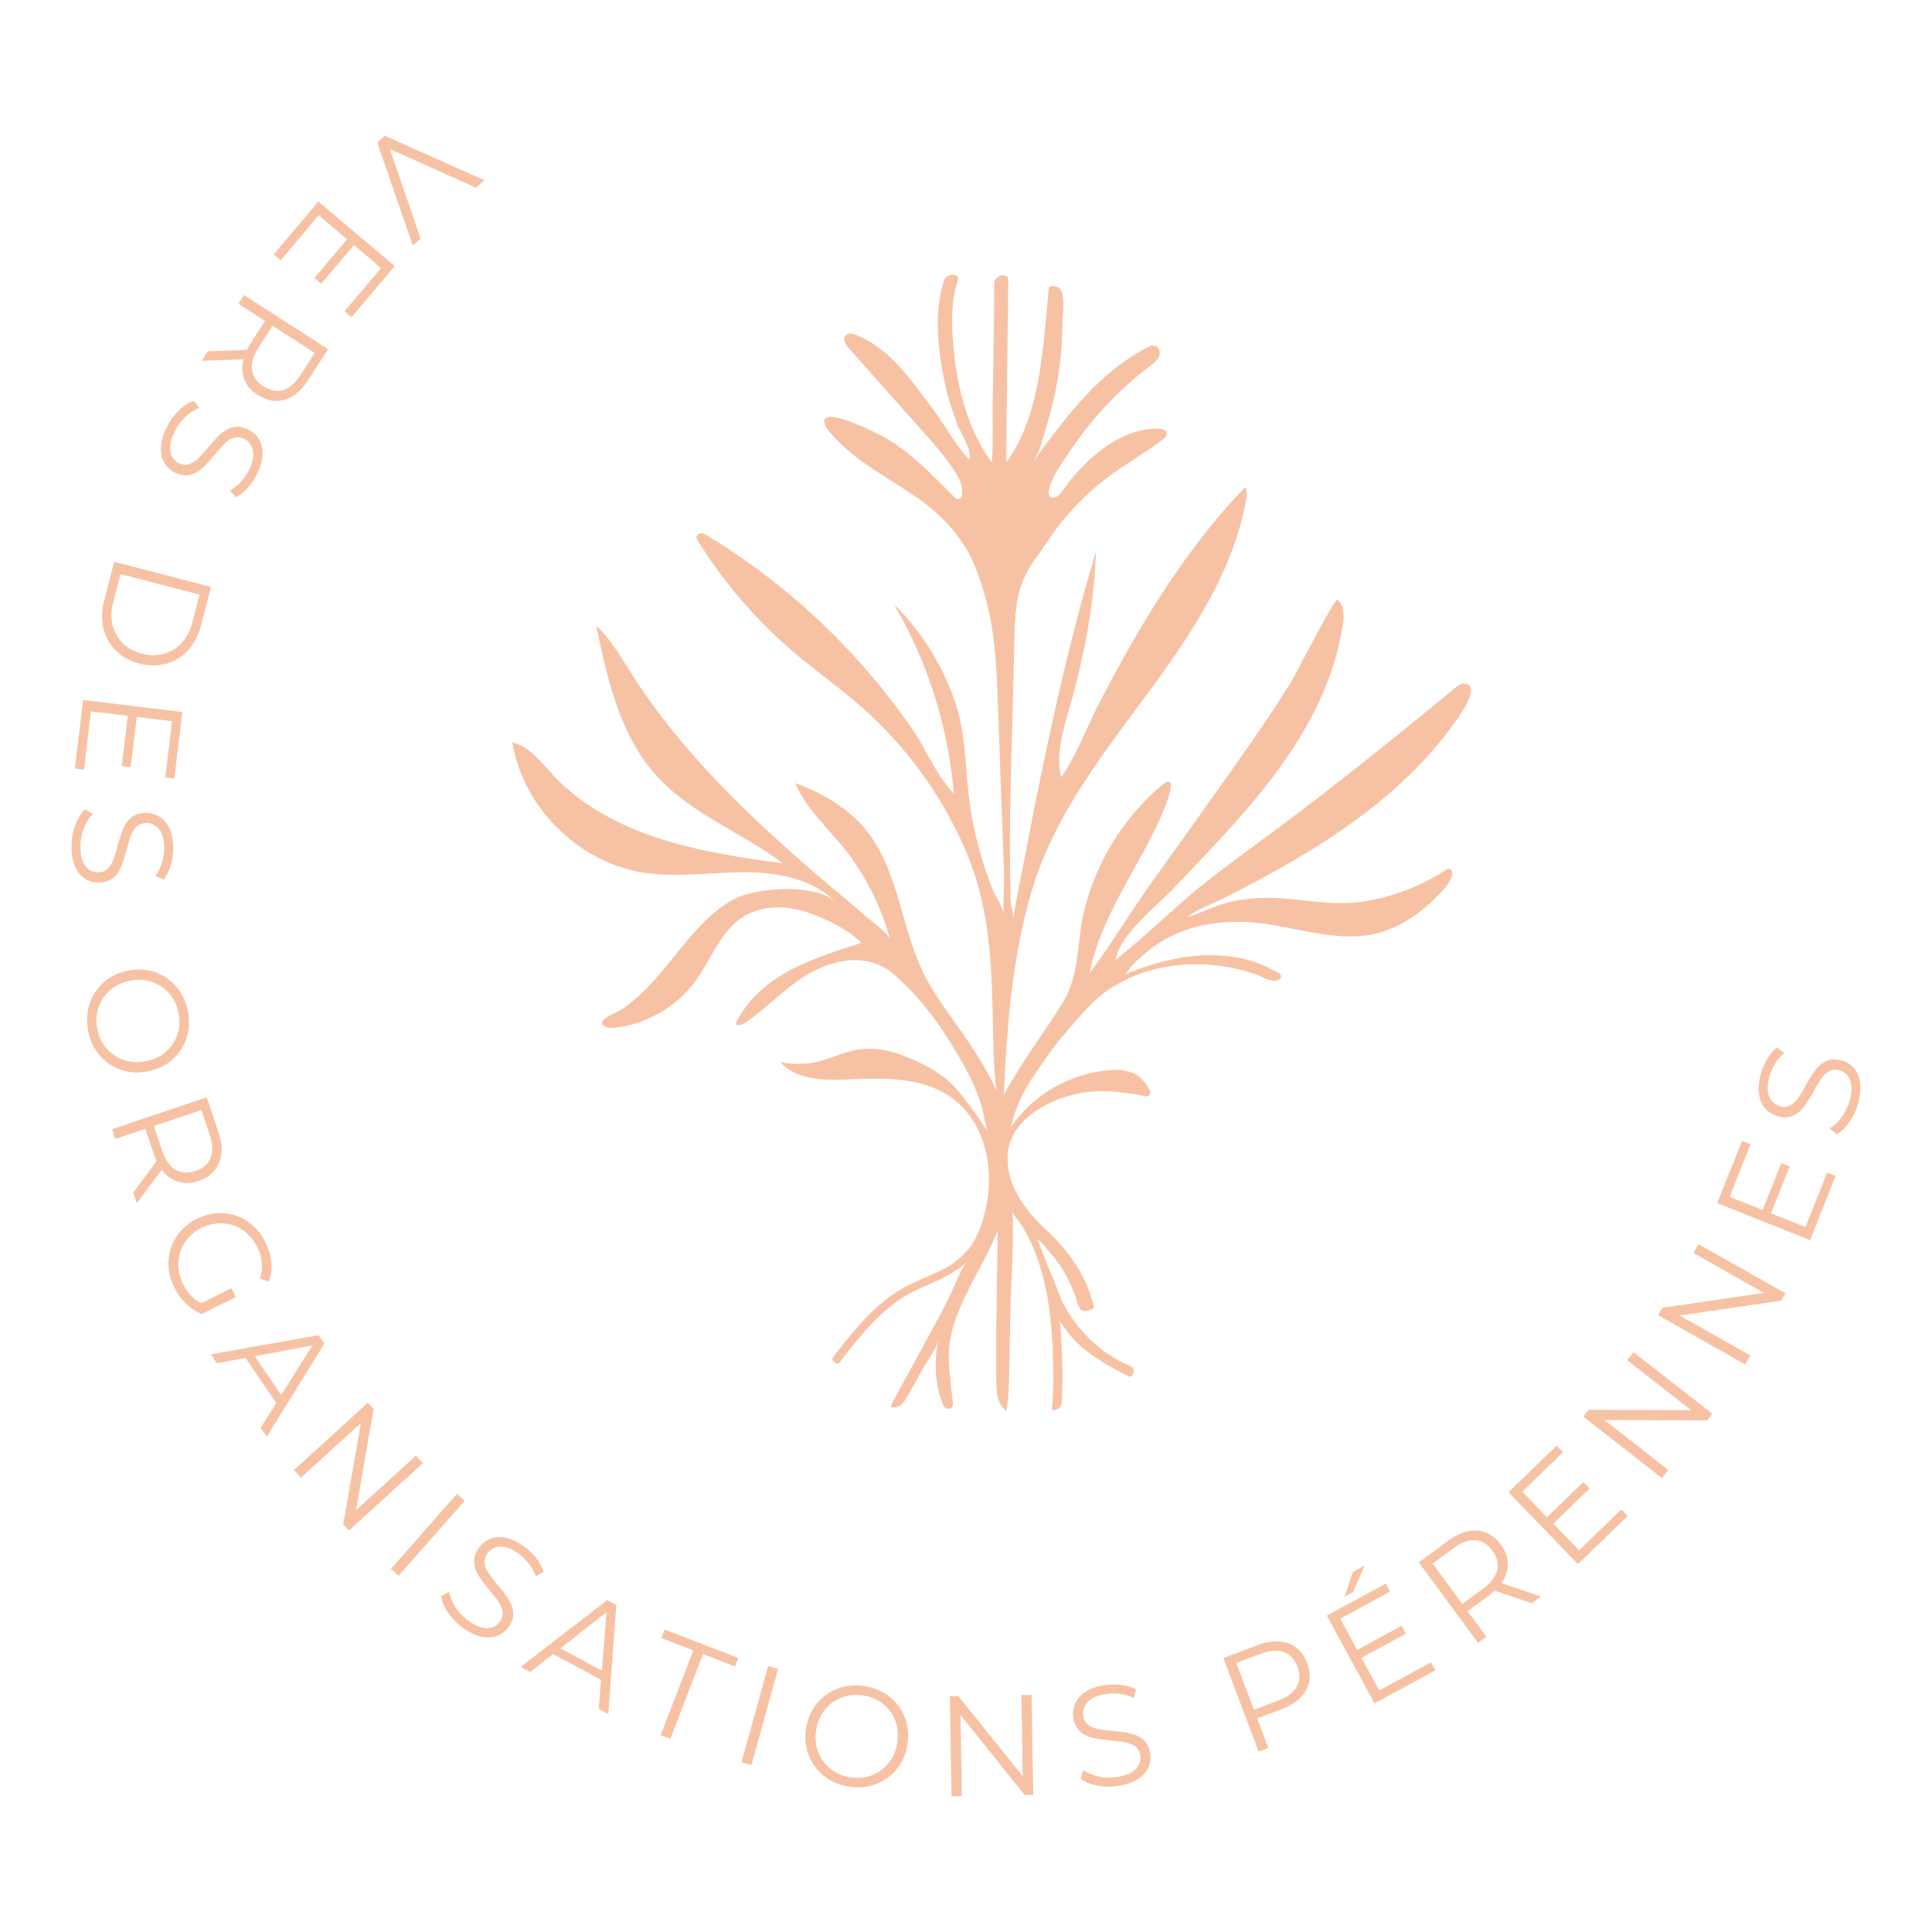 <svg xmlns="http://www.w3.org/2000/svg" id="Calque_1" viewBox="0 0 500 500"><defs><style>.cls-1{opacity:.4}.cls-2{fill:#eb661b}</style></defs><g class="cls-1"><path d="m106.84 63.55-9.21-26.64 1.95-1.79 25.73 11.51-2.13 1.95-22.31-10.03 7.98 23.16-2 1.83Zm-34.19 3.81-1.8-1.52 11.54-13.67 19.76 16.69-11.19 13.25-1.81-1.53 9.47-11.21-7.02-5.94-8.45 9.99-1.78-1.5 8.45-9.99-7.34-6.2-9.82 11.62ZM53.8 90.91l10.12-.37c.29-.59.62-1.17 1-1.77l3.68-5.71-6.9-4.44 1.44-2.25L84.9 90.35l-5.12 7.97c-1.75 2.72-3.78 4.42-6.1 5.11s-4.63.29-6.95-1.2c-1.7-1.09-2.87-2.43-3.5-4.03-.62-1.6-.7-3.34-.21-5.23l-10.81.4 1.59-2.46Zm11.44 4.82c.24 1.73 1.21 3.15 2.93 4.25 1.76 1.13 3.47 1.44 5.13.94 1.66-.51 3.16-1.82 4.52-3.93l3.63-5.66-10.91-7.01-3.64 5.65c-1.35 2.11-1.91 4.03-1.67 5.76ZM46.23 106.3c1.3-1.29 2.6-2.13 3.92-2.55l1.45 1.85c-1.24.42-2.45 1.19-3.63 2.31a13.341 13.341 0 0 0-2.81 3.86c-.97 2.04-1.32 3.76-1.05 5.15.28 1.39 1.03 2.37 2.25 2.96.93.44 1.8.52 2.63.24.82-.29 1.57-.77 2.26-1.42.68-.66 1.55-1.62 2.59-2.89 1.26-1.5 2.35-2.67 3.25-3.5.9-.82 1.95-1.4 3.14-1.72s2.51-.14 3.95.55c1.18.57 2.11 1.39 2.78 2.45.67 1.07 1 2.38.97 3.91s-.49 3.24-1.38 5.11c-.62 1.3-1.42 2.5-2.38 3.57-.96 1.07-1.99 1.91-3.07 2.52l-1.58-1.75c1.1-.65 2.07-1.44 2.92-2.37.84-.93 1.52-1.92 2.02-2.97.96-2 1.28-3.69.97-5.08-.31-1.39-1.08-2.38-2.32-2.97-.94-.45-1.82-.53-2.65-.24-.84.28-1.6.77-2.3 1.46-.7.69-1.56 1.66-2.6 2.9-1.22 1.47-2.28 2.63-3.19 3.46s-1.95 1.41-3.12 1.73c-1.18.32-2.48.14-3.9-.54a6.504 6.504 0 0 1-2.77-2.47c-.67-1.08-.98-2.4-.93-3.95.04-1.55.51-3.26 1.41-5.14.81-1.69 1.87-3.18 3.16-4.48Zm8.37 45.59-2.59 9.97c-.67 2.59-1.79 4.74-3.37 6.44-1.57 1.71-3.45 2.87-5.63 3.47-2.18.6-4.49.59-6.92-.04-2.43-.63-4.46-1.74-6.07-3.33-1.61-1.59-2.69-3.51-3.23-5.77-.55-2.26-.49-4.68.19-7.27l2.58-9.97 25.04 6.5Zm-25.3 3.92c-.56 2.15-.61 4.13-.16 5.97.46 1.84 1.34 3.4 2.64 4.68 1.31 1.29 2.97 2.19 4.97 2.71s3.89.54 5.66.05 3.3-1.42 4.58-2.8c1.29-1.39 2.21-3.15 2.77-5.29l1.89-7.24-20.46-5.31-1.88 7.24Zm-7.58 43.4-2.35-.29 2.14-17.76 25.68 3.1-2.07 17.22-2.35-.28 1.75-14.57-9.13-1.1-1.57 12.98-2.31-.27 1.56-12.99-9.53-1.15-1.82 15.11Zm-2.21 14.26c.64-1.71 1.47-3.03 2.5-3.95l2.09 1.08c-.95.9-1.72 2.1-2.33 3.61-.6 1.5-.92 3.07-.94 4.68-.03 2.27.37 3.97 1.2 5.12.83 1.14 1.92 1.73 3.28 1.75 1.04.01 1.87-.28 2.49-.89.62-.6 1.11-1.35 1.46-2.23.34-.89.72-2.12 1.15-3.7.52-1.9 1.02-3.41 1.49-4.53s1.18-2.09 2.13-2.88 2.23-1.17 3.83-1.15c1.3.02 2.49.37 3.55 1.07 1.06.69 1.9 1.74 2.52 3.15.62 1.4.91 3.15.88 5.22-.02 1.44-.25 2.86-.67 4.23-.43 1.38-1.01 2.57-1.74 3.57l-2.17-.94c.73-1.05 1.28-2.17 1.66-3.37.37-1.2.57-2.38.59-3.53.04-2.22-.37-3.89-1.23-5.03-.86-1.14-1.98-1.71-3.36-1.74-1.03-.01-1.87.28-2.5.89-.64.61-1.13 1.37-1.48 2.29-.35.92-.73 2.16-1.15 3.72-.5 1.85-.98 3.34-1.45 4.48s-1.18 2.1-2.12 2.88-2.19 1.16-3.77 1.14c-1.3-.02-2.48-.38-3.55-1.09s-1.9-1.77-2.5-3.2-.89-3.18-.86-5.26c.02-1.88.36-3.67 1.01-5.39Zm3.72 46.18c.76-2.21 2.01-4.06 3.76-5.55 1.75-1.49 3.85-2.47 6.3-2.92 2.44-.46 4.75-.31 6.92.46s4.01 2.04 5.51 3.83c1.49 1.79 2.47 3.92 2.93 6.39.46 2.46.31 4.79-.43 6.97-.75 2.18-2 4.03-3.76 5.53-1.77 1.5-3.87 2.48-6.32 2.93-2.45.46-4.76.3-6.95-.47-2.18-.77-4.01-2.04-5.49-3.81-1.49-1.77-2.45-3.89-2.91-6.35-.46-2.47-.31-4.8.44-7.01Zm4.31 11.64a9.868 9.868 0 0 0 4.47 3.03c1.77.61 3.66.72 5.64.35s3.7-1.15 5.14-2.35c1.44-1.2 2.47-2.67 3.08-4.43.62-1.75.74-3.61.37-5.58-.36-1.97-1.15-3.66-2.35-5.09s-2.7-2.45-4.48-3.07c-1.79-.61-3.66-.74-5.65-.37s-3.7 1.16-5.14 2.37-2.47 2.7-3.08 4.46c-.61 1.77-.74 3.64-.37 5.61.36 1.97 1.15 3.66 2.35 5.08Zm6.96 37.32 6.04-8.13c-.27-.59-.52-1.22-.75-1.89l-2.17-6.44-7.77 2.62-.86-2.54L53.51 284l3.02 8.98c1.03 3.06 1.09 5.71.17 7.95-.91 2.24-2.67 3.8-5.29 4.68-1.92.64-3.7.71-5.33.21s-3.05-1.54-4.22-3.1l-6.44 8.68-.93-2.77Zm10.91-5.92c1.5.89 3.21 1.02 5.15.37 1.99-.67 3.3-1.81 3.94-3.42s.56-3.61-.24-5.98l-2.14-6.37-12.29 4.13 2.14 6.37c.8 2.38 1.94 4.01 3.44 4.91Zm14.49 30.7 1.14 2.3-8.84 4.38c-1.47-.59-2.82-1.48-4.05-2.67-1.23-1.2-2.23-2.59-3.03-4.19-1.12-2.27-1.63-4.56-1.51-6.88.12-2.32.82-4.44 2.1-6.36 1.29-1.93 3.04-3.45 5.27-4.55s4.5-1.59 6.81-1.44c2.32.14 4.43.87 6.34 2.18s3.44 3.11 4.58 5.4c.86 1.72 1.36 3.45 1.51 5.18.16 1.73-.07 3.36-.68 4.9l-2.3-.72c.92-2.69.7-5.42-.67-8.18-.91-1.84-2.14-3.29-3.7-4.36s-3.28-1.66-5.17-1.77-3.73.28-5.54 1.17c-1.81.9-3.23 2.13-4.28 3.7-1.04 1.56-1.61 3.28-1.72 5.17s.29 3.75 1.2 5.58c1.15 2.33 2.73 4.01 4.73 5.04l7.81-3.88Zm11.58 29.7-7.93-11.65-7.42 1.37-1.56-2.3 27.89-4.98 1.48 2.18-14.88 24.11-1.59-2.33 4.01-6.39Zm1.29-2.06 8.07-12.83-14.9 2.79 6.83 10.04Zm36.67 17.64-19.13 17.42-1.49-1.63 4.57-26.16-15.52 14.13-1.8-1.98 19.12-17.42 1.49 1.63-4.54 26.18 15.52-14.13 1.78 1.95Zm8.81 7.95 2.01 1.77-17.09 19.41-2-1.77 17.09-19.41Zm-2.27 30.77c-1.04-1.51-1.64-2.95-1.81-4.32l2.09-1.09c.19 1.3.74 2.62 1.63 3.98.89 1.35 1.99 2.51 3.3 3.45 1.84 1.33 3.46 1.98 4.88 1.95 1.41-.02 2.52-.59 3.31-1.69.61-.84.84-1.69.7-2.55s-.47-1.69-1-2.48c-.52-.79-1.32-1.81-2.38-3.06-1.25-1.52-2.2-2.79-2.85-3.82a7.476 7.476 0 0 1-1.14-3.4c-.11-1.24.31-2.5 1.25-3.8a6.544 6.544 0 0 1 2.91-2.3c1.17-.47 2.51-.56 4.02-.26 1.5.3 3.1 1.05 4.78 2.27 1.17.84 2.2 1.84 3.08 2.98s1.53 2.3 1.93 3.47l-2.01 1.24c-.44-1.2-1.04-2.3-1.81-3.29-.77-1-1.62-1.84-2.56-2.51-1.79-1.3-3.4-1.92-4.83-1.87-1.42.06-2.53.64-3.34 1.76-.61.84-.84 1.69-.71 2.56s.47 1.71 1.03 2.52 1.35 1.84 2.39 3.08c1.23 1.47 2.18 2.72 2.83 3.76a7.492 7.492 0 0 1 1.15 3.38c.11 1.22-.31 2.47-1.23 3.74-.77 1.06-1.74 1.82-2.92 2.29-1.19.46-2.54.54-4.06.21-1.52-.32-3.12-1.09-4.8-2.3-1.52-1.1-2.8-2.41-3.84-3.91Zm39.57 17.36-12.41-6.68-5.95 4.64-2.45-1.32 22.44-17.3 2.32 1.25-2.07 28.25-2.48-1.34.6-7.52Zm.19-2.41 1.24-15.11-11.93 9.36 10.69 5.76Zm23.71-5.22-8.3-3.2.86-2.2 19.08 7.36-.85 2.2-8.3-3.2-8.46 21.92-2.49-.96 8.45-21.93Zm19.35 4.06 2.57.72-6.92 24.92-2.57-.72 6.92-24.92Zm14.5 28.47c-1.84-1.44-3.18-3.23-4.01-5.37-.83-2.14-1.06-4.44-.69-6.9.37-2.46 1.27-4.59 2.7-6.39 1.43-1.8 3.24-3.12 5.42-3.95 2.18-.82 4.51-1.05 6.99-.67 2.48.37 4.63 1.27 6.44 2.7 1.82 1.42 3.15 3.21 4 5.37.84 2.16 1.08 4.46.71 6.92-.37 2.47-1.28 4.6-2.73 6.41a12.476 12.476 0 0 1-5.4 3.95c-2.16.82-4.48 1.04-6.95.67-2.48-.38-4.64-1.29-6.48-2.72Zm12.41-.25a9.895 9.895 0 0 0 4.33-3.23c1.15-1.48 1.88-3.22 2.18-5.22.31-2 .12-3.87-.53-5.63a9.896 9.896 0 0 0-3.18-4.36c-1.46-1.16-3.18-1.89-5.16-2.18-1.97-.3-3.84-.11-5.58.56-1.75.67-3.2 1.74-4.36 3.23-1.17 1.48-1.9 3.21-2.2 5.21-.31 2-.12 3.88.55 5.64a9.988 9.988 0 0 0 3.21 4.37c1.47 1.16 3.19 1.89 5.17 2.18s3.83.12 5.57-.56Zm41.25-20.75.44 25.86-2.21.04-16.61-20.71.36 20.99-2.68.04-.44-25.86 2.2-.04 16.66 20.71-.36-20.99 2.64-.04Zm17.01 23.45c-1.8-.34-3.24-.94-4.33-1.79l.71-2.24c1.05.78 2.37 1.34 3.96 1.68s3.18.37 4.78.12c2.23-.35 3.85-1.04 4.84-2.05.99-1.02 1.37-2.2 1.16-3.53-.16-1.02-.59-1.79-1.29-2.3-.71-.51-1.52-.86-2.45-1.05-.94-.19-2.22-.36-3.85-.5-1.96-.19-3.53-.42-4.72-.69-1.19-.27-2.26-.81-3.2-1.61s-1.54-1.99-1.79-3.57a6.49 6.49 0 0 1 .44-3.68c.5-1.16 1.39-2.17 2.67-3.02 1.28-.85 2.95-1.44 4.99-1.75 1.42-.22 2.85-.24 4.29-.06 1.43.18 2.7.55 3.81 1.1l-.56 2.3c-1.15-.54-2.36-.9-3.61-1.06a12.25 12.25 0 0 0-3.58.02c-2.19.34-3.77 1.04-4.74 2.07-.97 1.04-1.35 2.24-1.14 3.6.16 1.02.6 1.8 1.3 2.32.71.52 1.54.88 2.51 1.06.97.19 2.26.36 3.86.5 1.91.17 3.46.39 4.66.67 1.2.27 2.27.81 3.2 1.59s1.52 1.96 1.76 3.52c.21 1.29.05 2.52-.46 3.68-.51 1.16-1.42 2.17-2.73 3.01-1.31.84-2.98 1.42-5.03 1.75-1.85.29-3.68.27-5.48-.07Zm49.44-36.8c2.27.83 3.89 2.53 4.86 5.12s.88 4.93-.29 7.04c-1.16 2.11-3.25 3.73-6.27 4.87l-6.36 2.4 2.88 7.64-2.5.94-9.11-24.2 8.86-3.34c3.02-1.14 5.67-1.29 7.93-.46Zm2.17 11.2c.85-1.52.91-3.23.19-5.14-.74-1.96-1.92-3.23-3.56-3.81-1.64-.58-3.63-.43-5.97.46l-6.29 2.37 4.56 12.1 6.29-2.37c2.34-.88 3.94-2.08 4.78-3.6Zm34.74-6.28 1.13 2.08-15.72 8.55-12.35-22.73 15.24-8.28 1.13 2.08-12.89 7 4.39 8.08 11.49-6.25 1.11 2.05-11.49 6.25 4.59 8.44 13.37-7.27Zm-20.2-23.38 3.02-1.64-2.96 6.82-2.22 1.2 2.17-6.39Zm46.31 8.08-9.58-3.26c-.48.44-1.01.87-1.57 1.29l-5.47 4.03 4.86 6.6-2.15 1.59-15.34-20.83 7.62-5.61c2.6-1.92 5.11-2.78 7.52-2.6 2.41.18 4.43 1.39 6.07 3.6 1.2 1.63 1.8 3.3 1.82 5.01.02 1.72-.53 3.37-1.66 4.96l10.24 3.48-2.36 1.74Zm-8.97-8.58c.4-1.7-.01-3.37-1.22-5.01-1.24-1.69-2.73-2.59-4.46-2.71-1.73-.11-3.6.57-5.62 2.06l-5.41 3.98 7.7 10.44 5.41-3.99c2.02-1.49 3.22-3.08 3.61-4.78Zm32.12-15.69 1.65 1.7-12.86 12.44-17.98-18.59 12.47-12.06 1.64 1.7-10.54 10.2 6.39 6.62 9.41-9.1 1.62 1.67-9.4 9.1 6.68 6.9 10.93-10.58Zm3.17-40.71 20.38 15.92-1.35 1.74-26.56-.1 16.54 12.92-1.65 2.11-20.38-15.92 1.35-1.74 26.57.07-16.54-12.92 1.63-2.09Zm16.79-27.97 22.52 12.73-1.09 1.92-26.28 3.83 18.27 10.33-1.32 2.33-22.51-12.73 1.09-1.92 26.29-3.86-18.27-10.33 1.3-2.3Zm33.33-18.52 2.2.87-6.62 16.62-24.03-9.57 6.42-16.12 2.2.87-5.43 13.63 8.55 3.4L461 301l2.16.86-4.84 12.15 8.93 3.55 5.63-14.13Zm5.8-13.13c-1.04 1.51-2.17 2.58-3.38 3.23l-1.77-1.55c1.14-.64 2.18-1.62 3.13-2.94.95-1.32 1.64-2.76 2.05-4.32.58-2.19.61-3.94.07-5.26-.53-1.31-1.45-2.14-2.76-2.49-1-.26-1.87-.17-2.63.26-.76.44-1.4 1.04-1.95 1.82-.55.77-1.22 1.88-2.01 3.31-.97 1.71-1.82 3.06-2.55 4.04-.73.97-1.65 1.74-2.77 2.27-1.11.54-2.44.61-3.99.19-1.26-.34-2.32-.97-3.18-1.89-.86-.93-1.42-2.15-1.69-3.66-.26-1.52-.12-3.28.41-5.27.37-1.4.93-2.72 1.68-3.95.74-1.24 1.6-2.25 2.55-3.04l1.87 1.43c-.96.84-1.77 1.8-2.42 2.87-.66 1.07-1.14 2.17-1.43 3.28-.57 2.15-.57 3.87-.02 5.18.56 1.31 1.5 2.14 2.83 2.5 1.01.26 1.89.18 2.65-.26.76-.43 1.42-1.05 1.99-1.86.56-.81 1.23-1.92 2.01-3.34.93-1.67 1.76-3 2.5-3.99.74-.99 1.65-1.75 2.75-2.28s2.41-.59 3.93-.19c1.26.34 2.32.97 3.18 1.91.86.94 1.41 2.18 1.65 3.71.24 1.54.1 3.31-.44 5.31-.48 1.82-1.24 3.48-2.28 4.98Z" class="cls-2"/></g><g class="cls-1"><path d="M252.24 145.55c.66.88 1.44 1.66 2.39 2.22 1.4.83 3.07 1.11 4.69 1.01 7.59-.48 10.62-7.56 14.71-12.77 2.58-3.28 5.45-6.33 8.54-9.13 5.61-5.08 12.12-8.46 18.14-12.95.51-.38 1.04-.82 1.19-1.44.45-1.91-3.07-1.54-4.05-1.46-2.37.18-4.7.84-6.86 1.82-3.89 1.75-7.32 4.4-10.33 7.4-1.57 1.56-3.02 3.23-4.39 4.97-.86 1.1-1.97 3.43-3.59 3.58-3.28.3.7-6.77 1.49-7.97 2.49-3.79 5.04-7.55 7.91-11.07a91.057 91.057 0 0 1 15.65-15.12c.87-.66 1.78-1.34 2.21-2.35.42-1 .11-2.4-.92-2.76-.73-.25-1.52.09-2.2.45-12.64 6.51-21.43 18.46-29.74 29.99 2.17-3.01 3.21-7.93 4.25-11.45 1.19-4.05 2.1-8.19 2.7-12.38.61-4.18.92-8.41.92-12.63 0-2.02 1.07-8.32-1.23-9.19-.56-.21-2.16-.69-2.27.32-1.59 14.89-1.88 32.23-10.9 44.88-.06 0-.11-.01-.17-.02.19-15.66.37-31.32.56-46.99.03-2.14-3.63-1.25-3.65.76 0 10.61-.25 21.22-.38 31.83-.06 4.84.16 9.77-.23 14.59-5.55-7.59-8.5-17.45-9.57-26.72-.8-6.9-1.33-13.68.74-20.46.63-2.07-3.04-1.64-3.56.07-2.71 8.85-1.52 18.15.33 27.05.71 3.43 1.88 6.73 3.07 10.02 1.03 2.86 3.74 6.19 3.17 9.36-3.57-3.78-6.26-8.92-9.41-13.11-5.51-7.3-10.98-15.63-19.79-19.16-.92-.39-2.14-.66-2.81.08-.83.93 0 2.36.83 3.29 6.27 7.08 12.56 14.14 18.85 21.2 3.02 3.4 6.06 6.81 8.53 10.63 1.19 1.84 2.29 3.98 1.87 6.13-.08.41-.26.87-.65 1.02-.53.21-1.08-.22-1.48-.62-5.66-5.61-10.86-11.23-17.81-15.24-1.47-.85-15.78-8.17-15.67-4.17.03.9.58 1.69 1.14 2.39 6.32 7.88 15.71 12.21 23.76 17.98 3.3 2.36 6.3 5.14 8.83 8.31 1.37 1.72 2.66 3.56 3.74 5.48.44.79.92 1.58 1.47 2.31Z" class="cls-2"/><path d="M250.95 207.73c-1.24-9.07-.84-17.82-3.96-26.64-3.28-9.25-8.6-17.8-15.62-24.68a115.928 115.928 0 0 1 15.47 48.96c-4.76-5.05-6.96-11.19-10.81-16.77-3.84-5.55-8-10.88-12.45-15.96a174.912 174.912 0 0 0-29.98-27.09c-3.41-2.43-6.91-4.73-10.49-6.9-.49-.3-1.02-.61-1.6-.62-.58-.02-1.21.37-1.26.94-.03.36.17.69.36.99 6.56 10.58 14.75 20.14 24.17 28.28 5.57 4.81 11.58 9.07 17.17 13.85 12.16 10.4 21.98 23.87 28.19 38.61 6.57 15.61 6.54 31.24 6.89 47.89.16 7.66.6 15.38 2.42 22.85.86-21.04 1.76-42.37 8.07-62.46 5.7-18.13 17.66-33.5 28.95-48.78 11.29-15.29 22.39-31.55 25.9-50.22.25-1.31.44-2.71-.09-3.93-10.36 10.73-19 22.98-26.64 35.76-3.84 6.43-7.44 13.01-10.9 19.65-3.34 6.39-6.04 13.79-10.08 19.71-1.59-5.51.58-12.5 2.09-17.83 3.79-13.38 6.41-26.69 6.88-40.65-9.32 31.17-15.42 63.2-21.5 95.16.25-1.31-.33-2.74-.49-4.01-.24-1.84-.14-3.8-.18-5.66-.09-3.77-.11-7.55-.1-11.33.03-7.68.23-15.36.44-23.03.22-8.52.45-17.04.67-25.56.21-8.12-.1-14.8 4.19-21.74.98-1.58 2.34-3.31 3.34-4.88-2.69 3-4.85 5.52-9.09 6.02-3.84.45-7.41-1.98-10.23-4.63 3.11 6.23 4.93 12.77 6.06 19.62 1.01 6.26 1.26 12.61 1.49 18.94.35 9.59.7 19.18 1.04 28.77.17 4.8.35 9.59.52 14.39.14 3.99-.15 7.84-.11 11.79-.02-1.68-2.06-4.54-2.71-6.16-.9-2.25-1.71-4.52-2.43-6.83a100.32 100.32 0 0 1-3.34-14.1c-.09-.58-.18-1.16-.26-1.73Z" class="cls-2"/><path d="M380.58 177.88c-.32-.78-1.33-1.08-2.15-.89-.82.19-1.5.74-2.15 1.28-11.87 9.85-23.91 19.5-36.12 28.93-8.64 6.68-17.56 13-26.23 19.65-8.83 6.77-16.52 14.69-25.22 21.54 1.19-6.68 10.82-14.04 15.37-18.86 6.85-7.26 13.84-14.39 20.24-22.05 11.15-13.33 20.71-28.73 23.21-45.93.33-2.25.36-4.94-1.44-6.33-.64-.49-10.64 19.07-11.76 20.92-4.9 8.07-10.37 15.78-15.8 23.5-6.58 9.32-13.21 18.61-19.88 27.87-5.73 7.96-10.82 16.55-16.69 24.34 2-9.97 7.06-18.88 11.92-27.69 2.51-4.54 5-9.11 7.04-13.89.8-1.88 4.57-11.18-.51-6.84-3.98 3.4-7.5 7.33-10.49 11.63a62.54 62.54 0 0 0-9.3 20.51c-2.03 8.2-1.04 16.52-5.63 23.97-5.26 8.54-11.65 16.65-16.14 25.68.21-.42-1.04-2.89-1.23-3.38-.48-1.22-1.06-2.4-1.68-3.56-2.16-3.98-4.75-7.9-7.35-11.61-3.17-4.54-6.54-8.95-9.11-13.87-6.1-11.71-6.67-26.36-14.6-37.03-4.65-6.26-11.84-10.48-19.07-13.09 3.09 7.3 9.46 12.42 14.06 18.7 4.81 6.57 8.41 14.02 10.53 21.88-.53-1.95-5.66-5.43-7.33-6.95-3.02-2.74-6.24-5.27-9.34-7.92-6.2-5.32-12.33-10.72-18.25-16.34-11.97-11.37-23.15-23.7-32.03-37.67-2.77-4.35-5.36-8.92-9.14-12.42 2.87 13.75 6.08 28.2 15.46 38.66 8.94 9.98 22.17 14.82 32.9 22.85-10.79-1.54-21.64-3.09-32.01-6.45-10.37-3.35-20.34-8.63-27.73-16.64-3.03-3.29-5.96-7.22-10.32-8.2 2.76 16.8 17.13 31.04 33.96 33.66 8.55 1.33 17.27-.09 25.92-.11 8.65-.02 17.96 1.7 23.98 7.92-4.97-5.14-20.26-3.94-26-1.19-7.31 3.51-13.17 11.67-18.25 17.83-2.31 2.81-4.73 5.55-7.47 7.95-1.38 1.2-2.83 2.32-4.38 3.31-1.05.67-3.92 1.61-4.47 2.76-.54 1.12 1.26 1.85 2.5 1.74 8.5-.74 16.6-5.31 21.62-12.21 4.08-5.6 6.42-12.82 12.26-16.54 4.73-3.02 10.9-3.01 16.25-1.31 4.76 1.52 10.82 4.43 14.35 7.99-.71.3-1.5.56-2.27.79-.81.25-1.61.52-2.41.79-1.73.57-3.45 1.16-5.16 1.79-3.41 1.25-6.76 2.68-9.91 4.5-2.81 1.62-5.44 3.58-7.71 5.91-1.12 1.15-2.16 2.4-3.06 3.73-.45.67-.87 1.35-1.25 2.06-.23.44-1.22 1.8-.13 1.76 1.08-.04 2.03-.67 2.9-1.31 4.5-3.3 8.46-7.29 13.05-10.47 7.25-5.04 17.25-7.67 24.56-1.23 5.59 4.92 10.3 10.78 14.21 17.1 3.44 5.57 6.65 10.86 8.39 17.26.77 2.84 1.1 5.81 2.29 8.53.42.98 1.19 2.78 2.56 2.45 1.78-.43 2.3-4.22 2.61-5.61 1.03-4.67 2.97-9.14 5.65-13.09 2.61-3.84 5.25-7.83 8.3-11.34 4.36-5.02 8.37-10.25 14.47-13.31 10.58-5.81 24.22-6 35.43-1.97 1.38.5 4.11 2.21 5.59 1.17 1.7-1.2-.93-2.05-2.03-2.67-3.39-1.92-7.21-2.9-11.06-3.34-5.3-.62-10.65-.12-15.83 1.1-3.83.9-7.55 2.18-11.19 3.67.62-.25 1.3-1.44 1.75-1.94 3.34-3.65 7.44-6.77 12-8.74 5.43-2.34 11.44-3.14 17.35-2.96 10.11.32 19.86 4.41 30.01 3.64a25.4 25.4 0 0 0 5.86-1.12c6.17-2 11.75-6.32 15.96-11.18.72-.83 3.13-3.97 1.46-5.04-.33-.21-.75 0-1.08.22a54.393 54.393 0 0 1-15.76 7.02c-1.79.47-3.6.86-5.43 1.14-7.89 1.23-14.99-.49-22.77-.88-3.85-.19-7.72.13-11.49.93-4.03.86-7.57 2.84-11.41 3.98 2.51-2.07 6.38-3.33 9.31-4.82 3.35-1.71 6.7-3.45 10.01-5.24 6.62-3.58 13.12-7.38 19.35-11.6 12.43-8.4 23.87-18.57 32.14-31.09 1.1-1.67 2.17-3.44 2.47-5.42.06-.41.09-.85-.07-1.24Z" class="cls-2"/><path d="M274.16 341.75c2.35 3.64 4.89 6.41 8.44 8.92 3.09 2.19 6.18 3.88 9.54 5.52.1.05.21.1.32.09.1 0 .19-.05.28-.11.51-.35.81-1.32.61-1.9-.23-.66-1.2-.85-1.94-1.2-1.87-.88-3.66-1.94-5.34-3.15a36.041 36.041 0 0 1-10.69-12.17c-1.27-2.37-1.98-4.92-3.05-7.34-1.4-3.18-2.5-6.5-3.88-9.69.69.37 1.21.98 1.71 1.57 1.63 1.93 3.25 3.76 4.62 5.89 1.44 2.23 2.53 4.66 3.48 7.13.39 1.02.63 2.54 1.27 3.43.71.98 1.81.43 2.84.18.26-.06.54-.15.66-.38.09-.18.05-.4 0-.6-1.76-7.51-6.36-14.19-11.96-19.34-5.59-5.14-10.94-11.98-10.24-20.06.87-10.13 13.64-15.62 22.58-16.09 3.88-.2 7.44.27 11.27.88.9.14 2.67.96 2.99-.29.2-.8-.88-2.14-1.3-2.73-2.84-3.97-7.85-3.74-12.13-2.98-11.49 2.04-21.15 9.26-25.67 20.13-3.39-5.28-6.68-10.48-10.75-15.29-3.72-4.41-9.07-7.11-14.42-9.1-3.79-1.41-7.93-2.08-11.91-1.34-3.56.66-6.84 2.42-10.39 3.16-2.99.62-6.1.51-9.11.02 1.62 1.84 3.88 3.02 6.24 3.66 5.08 1.38 10.52.77 15.7.63 5.55-.15 11.17.05 16.47 1.88 13.99 4.84 17.82 20.21 14.3 33.48-.88 3.34-2.19 6.65-4.49 9.22-.92 1.03-1.98 1.92-3.05 2.79-2 1.63-4.73 2.74-7.09 3.8-2.55 1.14-5.16 2.18-7.53 3.67-6.93 4.33-12.04 10.87-16.98 17.25-.56.73 1.08 2.14 1.63 1.43 5.1-6.59 10.41-13.47 17.75-17.68 3.84-2.2 8.14-3.45 11.86-5.89 1.15-.75 2.66-1.62 3.4-2.81-1.98 3.16-3.2 6.69-4.88 10-2.67 5.27-5.54 10.45-8.38 15.65-1.22 2.23-2.44 4.47-3.66 6.7-.96 1.77-1.97 3.48-2.77 5.34.79.43 1.81.18 2.53-.36s1.2-1.33 1.67-2.1c1.51-2.49 2.85-5.07 4.27-7.57 1.43-2.51 3.3-4.86 4.08-7.68-1.42 5.12-1.15 11.61.76 16.59.19.5.41 1.01.82 1.35.4.35 1.04.48 1.47.18.52-.37.52-1.13.45-1.76-.36-3.46-.82-6.81-1-10.3-.32-6.46 2.1-12.65 4.93-18.35 2.59-5.21 5.61-10.22 7.71-15.64-.12 8.46-.24 16.91-.37 25.37-.07 5.1-.05 8.82.03 13.93.02 1.36.05 2.74.4 4.06s1.04 2.59 2.17 3.36c.52-2.34.59-4.75.67-7.15.18-5.93.23-10.45.33-16.37.15-9.37.99-18.83.61-28.19.04.95 1.56 2.46 2.06 3.25 7.32 11.51 8.4 26.03 8.47 39.34.02 3.42-.09 5.47-.33 8.89-.02.29 1.23-.1 1.36-.17.47-.24.81-.56 1.01-1.06.21-.54.23-1.12.25-1.7.21-6.86.05-12.35-.48-19.19" class="cls-2"/></g></svg>